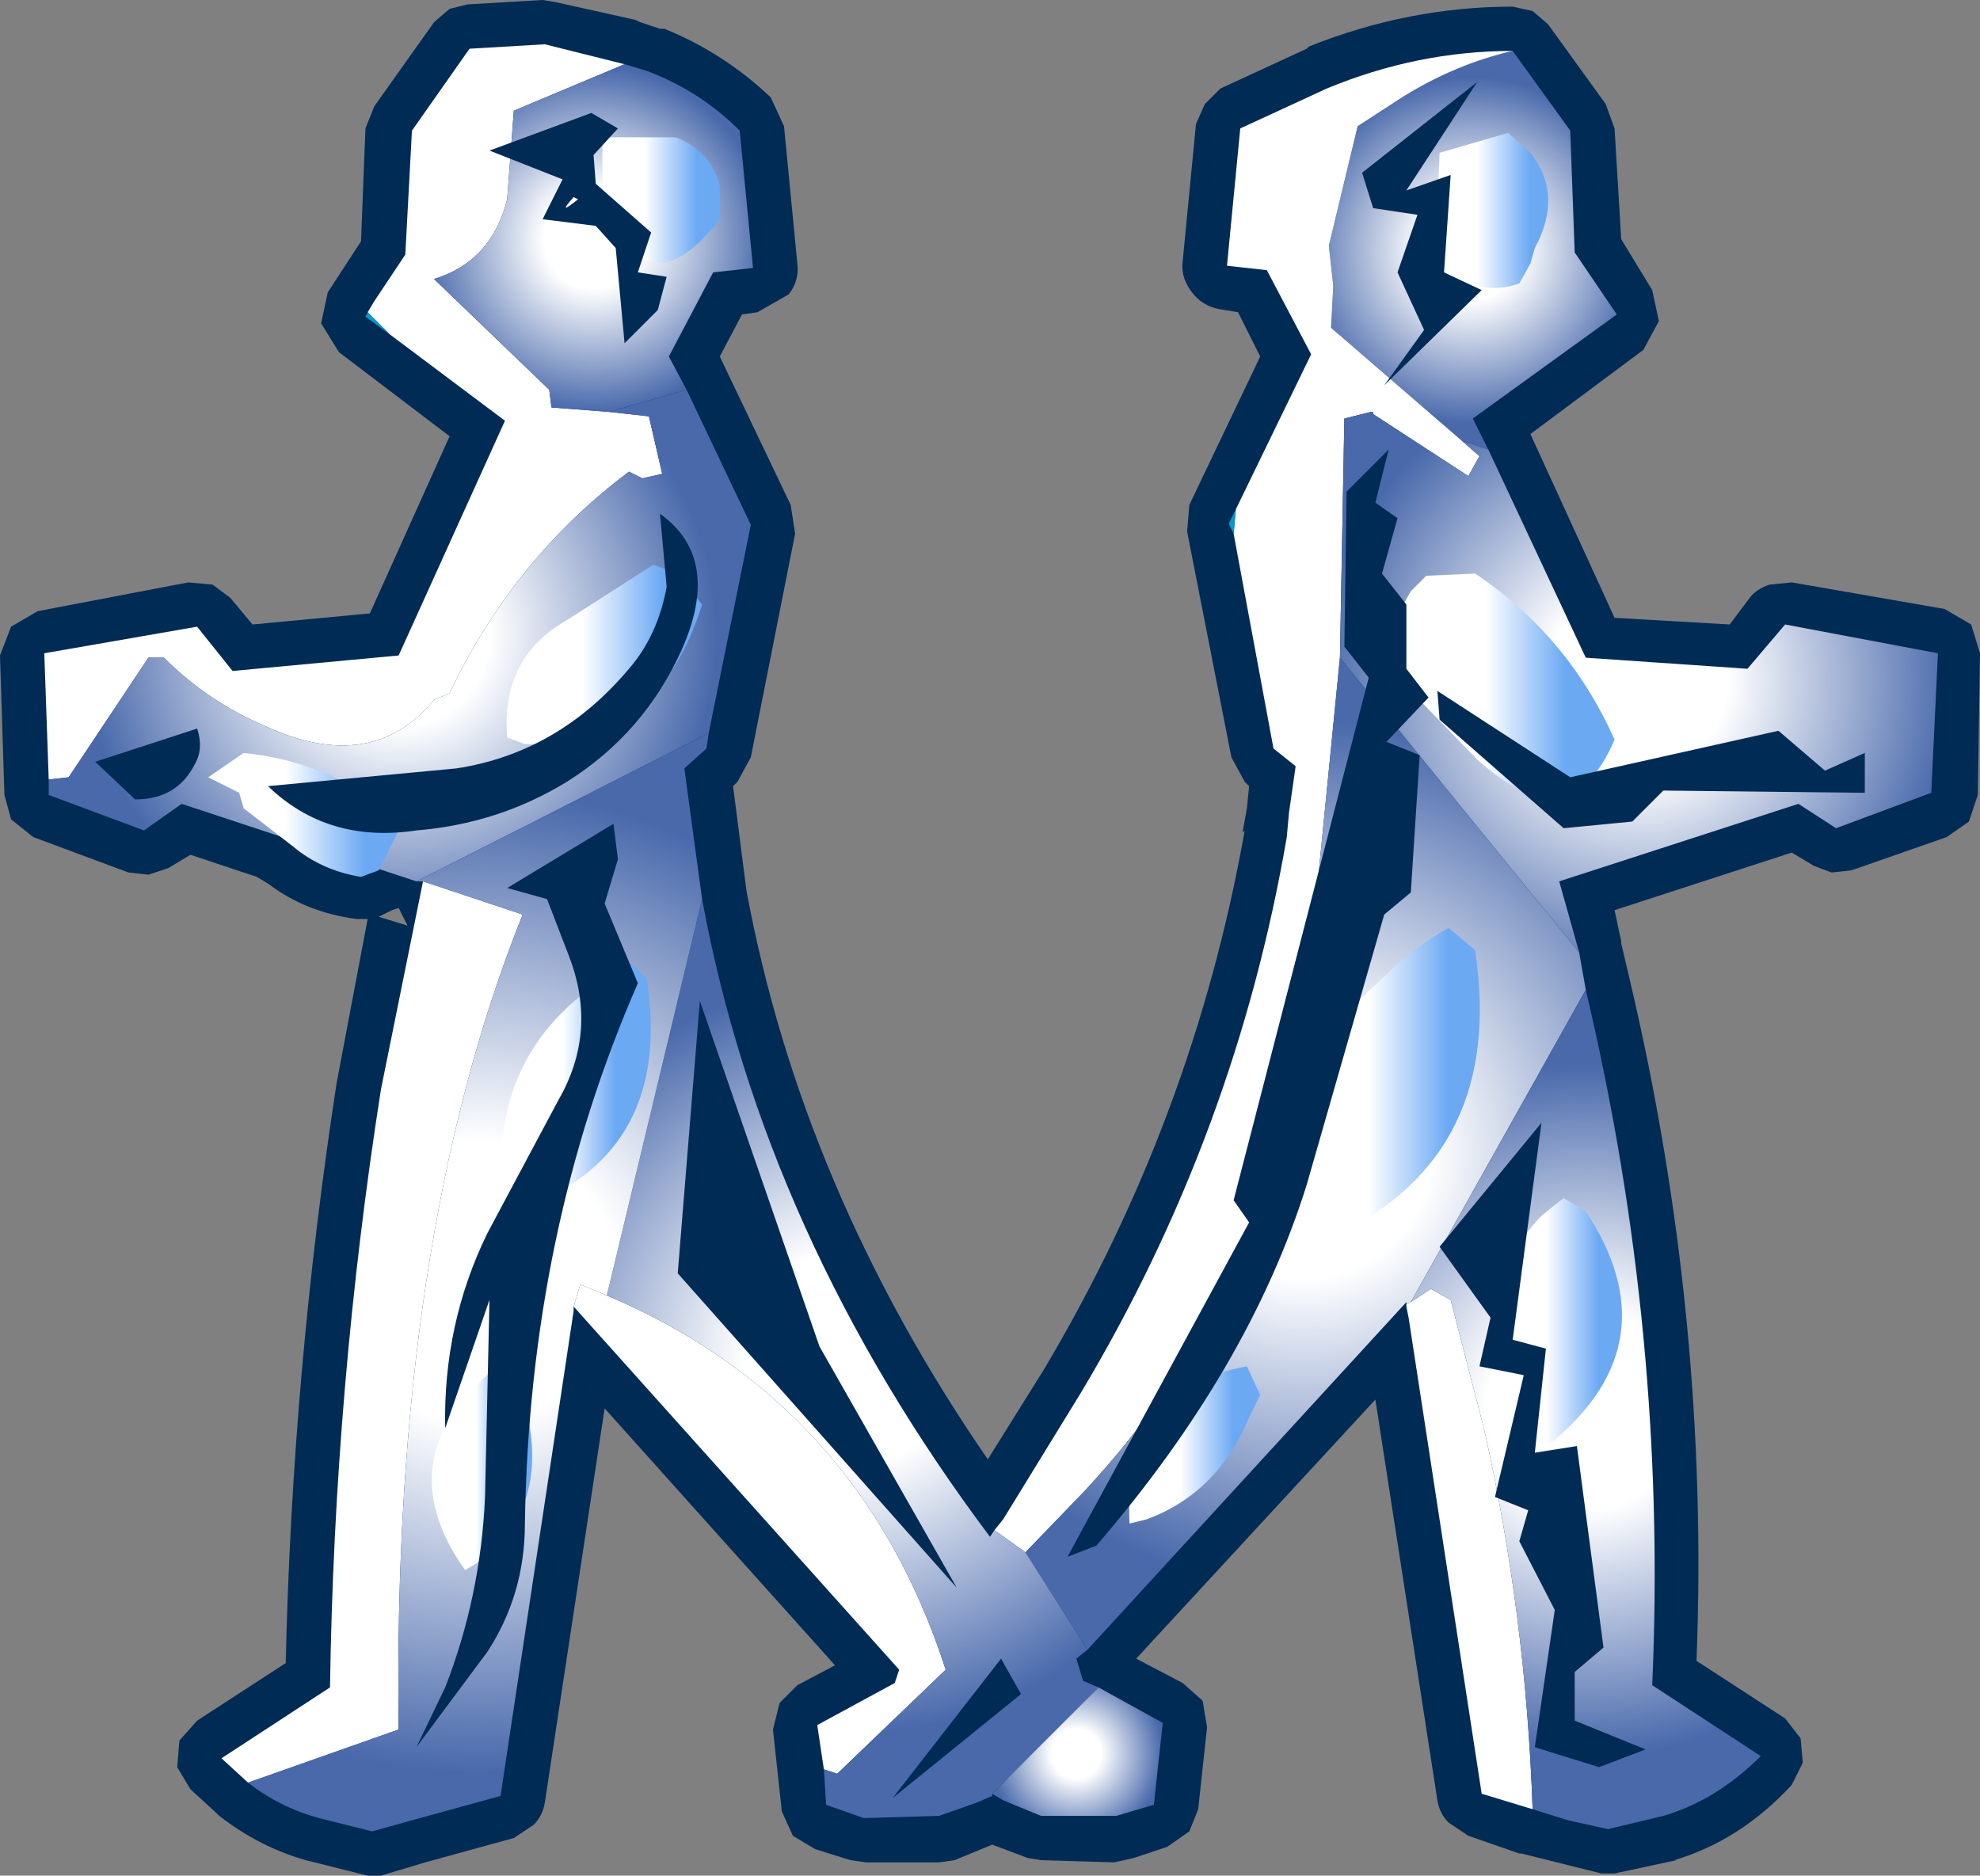 <svg xmlns="http://www.w3.org/2000/svg" xmlns:xlink="http://www.w3.org/1999/xlink" height="42.35" width="44.7"><rect width="100%" height="100%" fill="#808080" stroke="none"/><g transform="translate(22.35 41.35)"><use height="42.35" transform="translate(-22.35 -41.35)" width="44.7" xlink:href="#shape0"/><use height="40.35" transform="translate(-21.35 -40.35)" width="42.75" xlink:href="#sprite0"/></g><defs id="defs154"><linearGradient gradientTransform="matrix(.002 0 0 .002 11.4 -41.6)" gradientUnits="userSpaceOnUse" id="gradient9" spreadMethod="pad" x1="-819.2" x2="819.2"><stop offset=".408" stop-color="#fff" id="stop104"/><stop offset=".773" stop-color="#6ba9f3" id="stop106"/></linearGradient><linearGradient gradientTransform="matrix(.003 0 0 .003 11.75 -30.8)" gradientUnits="userSpaceOnUse" id="gradient10" spreadMethod="pad" x1="-819.2" x2="819.2"><stop offset=".408" stop-color="#fff" id="stop109"/><stop offset=".773" stop-color="#6ba9f3" id="stop111"/></linearGradient><linearGradient gradientTransform="matrix(.003 0 0 .004 9.1 -21.85)" gradientUnits="userSpaceOnUse" id="gradient11" spreadMethod="pad" x1="-819.2" x2="819.2"><stop offset=".408" stop-color="#fff" id="stop114"/><stop offset=".773" stop-color="#6ba9f3" id="stop116"/></linearGradient><linearGradient gradientTransform="matrix(.002 0 0 .003 12.95 -16.45)" gradientUnits="userSpaceOnUse" id="gradient12" spreadMethod="pad" x1="-819.2" x2="819.2"><stop offset=".408" stop-color="#fff" id="stop119"/><stop offset=".773" stop-color="#6ba9f3" id="stop121"/></linearGradient><linearGradient gradientTransform="matrix(.002 0 0 .002 4.7 -13.7)" gradientUnits="userSpaceOnUse" id="gradient13" spreadMethod="pad" x1="-819.2" x2="819.2"><stop offset=".408" stop-color="#fff" id="stop124"/><stop offset=".773" stop-color="#6ba9f3" id="stop126"/></linearGradient><linearGradient gradientTransform="translate(-7.4 -41.8) scale(.002)" gradientUnits="userSpaceOnUse" id="gradient14" spreadMethod="pad" x1="-819.2" x2="819.2"><stop offset=".408" stop-color="#fff" id="stop129"/><stop offset=".773" stop-color="#6ba9f3" id="stop131"/></linearGradient><linearGradient gradientTransform="matrix(.003 0 0 .003 -8.65 -31.55)" gradientUnits="userSpaceOnUse" id="gradient15" spreadMethod="pad" x1="-819.2" x2="819.2"><stop offset=".408" stop-color="#fff" id="stop134"/><stop offset=".773" stop-color="#6ba9f3" id="stop136"/></linearGradient><linearGradient gradientTransform="matrix(.002 0 0 .003 -9.25 -21.8)" gradientUnits="userSpaceOnUse" id="gradient16" spreadMethod="pad" x1="-819.2" x2="819.2"><stop offset=".408" stop-color="#fff" id="stop139"/><stop offset=".773" stop-color="#6ba9f3" id="stop141"/></linearGradient><linearGradient gradientTransform="matrix(.003 0 0 .002 -15.35 -27.95)" gradientUnits="userSpaceOnUse" id="gradient17" spreadMethod="pad" x1="-819.2" x2="819.2"><stop offset=".408" stop-color="#fff" id="stop144"/><stop offset=".773" stop-color="#6ba9f3" id="stop146"/></linearGradient><linearGradient gradientTransform="matrix(.001 0 0 .003 -11.35 -13.25)" gradientUnits="userSpaceOnUse" id="gradient18" spreadMethod="pad" x1="-819.2" x2="819.2"><stop offset=".408" stop-color="#fff" id="stop149"/><stop offset=".773" stop-color="#6ba9f3" id="stop151"/></linearGradient><radialGradient cx="0" cy="0" gradientTransform="translate(10.95 -40.65) scale(.006)" gradientUnits="userSpaceOnUse" id="gradient0" r="819.2" spreadMethod="pad"><stop offset=".227" stop-color="#fff" id="stop59"/><stop offset=".796" stop-color="#4969ab" id="stop61"/></radialGradient><radialGradient cx="0" cy="0" gradientTransform="translate(14.7 -30.9) scale(.011)" gradientUnits="userSpaceOnUse" id="gradient1" r="819.2" spreadMethod="pad"><stop offset=".227" stop-color="#fff" id="stop64"/><stop offset=".796" stop-color="#4969ab" id="stop66"/></radialGradient><radialGradient cx="0" cy="0" gradientTransform="translate(7.25 -20.25) scale(.015)" gradientUnits="userSpaceOnUse" id="gradient2" r="819.2" spreadMethod="pad"><stop offset=".227" stop-color="#fff" id="stop69"/><stop offset=".796" stop-color="#4969ab" id="stop71"/></radialGradient><radialGradient cx="0" cy="0" gradientTransform="translate(13.55 -14.45) scale(.012)" gradientUnits="userSpaceOnUse" id="gradient3" r="819.2" spreadMethod="pad"><stop offset=".227" stop-color="#fff" id="stop74"/><stop offset=".796" stop-color="#4969ab" id="stop76"/></radialGradient><radialGradient cx="0" cy="0" gradientTransform="translate(-3 -15.65) scale(.013)" gradientUnits="userSpaceOnUse" id="gradient4" r="819.2" spreadMethod="pad"><stop offset=".227" stop-color="#fff" id="stop79"/><stop offset=".796" stop-color="#4969ab" id="stop81"/></radialGradient><radialGradient cx="0" cy="0" gradientTransform="translate(2.05 -6.7) scale(.003)" gradientUnits="userSpaceOnUse" id="gradient5" r="819.2" spreadMethod="pad"><stop offset=".227" stop-color="#fff" id="stop84"/><stop offset=".796" stop-color="#4969ab" id="stop86"/></radialGradient><radialGradient cx="0" cy="0" gradientTransform="translate(-8.85 -40.9) scale(.006)" gradientUnits="userSpaceOnUse" id="gradient6" r="819.2" spreadMethod="pad"><stop offset=".227" stop-color="#fff" id="stop89"/><stop offset=".796" stop-color="#4969ab" id="stop91"/></radialGradient><radialGradient cx="0" cy="0" gradientTransform="translate(-13.25 -31.95) scale(.011)" gradientUnits="userSpaceOnUse" id="gradient7" r="819.2" spreadMethod="pad"><stop offset=".227" stop-color="#fff" id="stop94"/><stop offset=".796" stop-color="#4969ab" id="stop96"/></radialGradient><radialGradient cx="0" cy="0" gradientTransform="translate(-11.45 -17.35) scale(.017)" gradientUnits="userSpaceOnUse" id="gradient8" r="819.2" spreadMethod="pad"><stop offset=".227" stop-color="#fff" id="stop99"/><stop offset=".796" stop-color="#4969ab" id="stop101"/></radialGradient><g id="shape0" transform="translate(22.35 41.35)"><path d="M22.15-27.25l.2.65-.05 3.2-.2.6-.5.35-2.15.75-.45.05-.4-.15-.5-.3-4 1.3.15.7v.05l.2.85q1.8 7.65 1.5 15.35l2 1.3.35.45.05.55-.25.5Q16.95.2 15.45.65h.05l-1.4.3h-.3l-1-.25-.8-.2h-.05L10.8.1l-.45-.3q-.2-.2-.25-.5L8.7-9.75 3.3-3.9l1.05.55.45.4.1.6L4.7-.5l-.2.5-.5.35-.75.25-.45.1L1.15.65.85.6.05.3-.8.65l-.35.05H-2.8l-.35-.05-.8-.25-.5-.3-.25-.55-.2-1.85.15-.6.4-.4.85-.45-5.2-5.8-1.35 8.9q-.05.3-.25.5l-.45.3-2 .55-1 .3h-.3l-1.4-.35q-1.05-.3-1.95-1l-.05-.05-.6-.55-.3-.5.05-.6.4-.45 2-1.3q.15-6.6 1.15-13.1l.7-3.7h-.25q-1.15-.15-2-.8l-.25-.15-1.5-.5-.5.3-.45.15-.45-.05-2.15-.8-.5-.4-.15-.55-.1-3.15.25-.65.6-.35 3.4-.65.55.05.4.3.5.6 2.65-.25 1.8-4-2.5-1.9-.4-.65.15-.7.75-1.15.1-2.55.2-.5 1.35-1.9.35-.3.4-.1 1.7-.1.3.05 1.8.4.1.05.45.15h.1q1.35.55 2.4 1.55l.3.65.3 3.1q.05.4-.2.7l-.7.4-.35.05-.5.95 1.6 3.35.1.65-1 5.05-.3.55-.1.1.3 2.35Q-4.25-14.5-.05-8.4l1.25-2q3.4-5.7 4.55-12.2l-.05.05.1-.55.05-.5-.1-.1-.3-.55-1-5.1.05-.6 1.6-3.35-.5-1-.3-.05q-.45-.05-.7-.35-.3-.35-.25-.75l.3-3.1.2-.45.35-.35 1.95-.9.05-.05q2.25-.9 4.6-.9l.45.1.35.3 1.3 1.8.2.55.15 2.5.7 1.15.15.7-.35.65-2.55 1.9 1.9 4.15 2.6.15.45-.6q.15-.2.45-.3l.5-.05 3.45.6.6.35m-35.95 6.6l.65.2-.2-.4-.15.05-.3.15" id="path8" fill="#002b55" fill-rule="evenodd" stroke="none"/></g><g id="sprite0" transform="translate(21.25 45.3)"><use height="40.35" transform="translate(-21.25 -45.3)" width="42.75" xlink:href="#shape1" id="use11" x="0" y="0"/></g><g id="shape1" transform="translate(21.25 45.3)" fill-rule="evenodd" stroke="none"><path d="M10.75-36.35L7.8-38.9l.05-.95-.1-.9.65-2.7 1-.65q1.2-.75 2.5-1.05l1.3 1.8.1 2.75.95 1.4L11-36.85l.35.7-.6-.2" id="path14" fill="url(#gradient0)"/><path d="M11.9-45.15q-1.3.3-2.5 1.05l-1 .65-.65 2.7.1.9-.05.95 2.95 2.55.4.35-.25.45-2.15-1.4V-37H8.7l-.6.15-.1 5.4-.85 8.6q-.9 5.9-4.9 10.2L.9-11.25l-.7-.5.2-.25 1.75-2.85Q5.65-20.7 6.8-27.4l.05-.55L7-29l-.5-.4-.9-4.85.05-.55 1.7-3.5-1-1.9-.9-.1.3-3.1 1.95-.9q2.05-.85 4.2-.85m.45 39.7L11.2-5.8 9.55-16.55l-.05-.25v-.05l.1-.05.45-.3.45.25.75 2.9q.95 4.2 1.1 8.6m-16-.9l-.15-1 1.75-.95.1-.3-7.35-8.2.15-.5.6.25q5.7 2.4 7.65 8.45l-2.45 2.35-.3-.1m-13 .3l-.6-.55 2.45-1.6q.1-6.8 1.15-13.5l.95-4.7 2.25.75q-2.95 7.35-2.8 18.4l-3.4 1.2m-4.5-22.65l-.1-2.85 3.45-.6.8 1 3.75-.35 2.4-5.3-2.6-1.95-.5-.5.15-.25.7-1.05.15-2.8 1.3-1.85 1.7-.1 1.8.45-2.5 1.05-.15 2q-.35 1.4-1.65 1.8l2.6 2.5.05.4 1.3.1.9.1.3 1.3-.45.1-.3-.15q-2.6 1.95-4.05 5l-.35.15q-1.4 1.7-3.8.6-1.3-.55-2.3-1.55h-.35l-1.8 2.7-.45.05" id="path16" fill="#fff"/><path d="M10.75-36.35l.6.2 2.2 4.7 3.65.25.85-1 3.45.65-.15 3.15-2.15.8-.85-.55-5.4 1.75.45 1.6L8-31.45l.1-5.4.6-.15.05.05 2.15 1.4.25-.45-.4-.35" id="path18" fill="url(#gradient1)"/><path d="M5.65-34.8l-.05.55-.1-.2v-.05l.15-.3M8.7-37h.05v.05L8.7-37m.85 20.45l-.05-.25.05.25m-23-22.2l-.55-.4.2-.35-.15.25.5.5" id="path20" fill="#09c"/><path d="M.9-11.25l1.35-1.4q4-4.3 4.9-10.2l.85-8.6 5.4 6.65.15.85L9.6-16.9l-.1.05v.05-.1L2.3-9.05l-1.4-2.2" id="path22" fill="url(#gradient2)"/><path d="M13.55-23.95q1.85 7.8 1.5 15.7l2.45 1.6q-1 1-2.2 1.35l-1.25.3-.9-.2-.8-.25q-.15-4.4-1.1-8.6l-.75-2.9-.45-.25-.45.3 3.95-7.05" id="path24" fill="url(#gradient3)"/><path d="M.2-11.75l.7.5 1.4 2.2-.25.2.15.5.35.15-2.4 2.4v.05l-.35.15-.85.3-1.7.05-.85-.3-.05-.8.3.1L-.9-8.6q-1.95-6.05-7.65-8.45L-6.4-26Q-5-18.4.1-11.6l.1-.15" id="path26" fill="url(#gradient4)"/><path d="M2.55-8.2L4-7.4l-.2 1.85-.85.25h-1.7L.4-5.65.15-5.8l2.4-2.4" id="path28" fill="url(#gradient5)"/><path d="M-8.15-44.85l.5.15q1.2.45 2.1 1.35l.3 3.1-.9.1-1 1.9.4.75-1.75.5-1.3-.1-.05-.4-2.6-2.5q1.3-.4 1.65-1.8l.15-2 2.5-1.05" id="path30" fill="url(#gradient6)"/><path d="M-12.85-26.4l-5.3-1.75-.85.6-2.15-.8v-.35l.45-.05 1.8-2.7h.35q1 1 2.3 1.55 2.4 1.1 3.8-.6l.35-.15q1.45-3.05 4.05-5l.3.15.45-.1-.3-1.3-.9-.1 1.75-.5 1.45 3.05-.95 4.7-6.6 3.35" id="path32" fill="url(#gradient7)"/><path d="M-9.3-16.8v.1l-1.65 10.95-2 .55-.9.25-1.2-.3q-.9-.25-1.6-.8l3.4-1.2q-.15-11.05 2.8-18.4l-2.25-.75h-.15l6.6-3.35-.05.35-.5.45.4 2.95-2.15 8.95-.6-.25-.15.5" id="path34" fill="url(#gradient8)"/><path d="M11.8-43.3l.5.45q.75.95.1 2.15l-.1.35-.25.45q-.55.2-1.1 0-.5-.15-.8-.5l.1-2.45 1.55-.45" id="path36" fill="url(#gradient9)"/><path d="M11.05-33.35q2.1 1.4 3.15 3.75-1 2.35-3.1.45L9.5-30.8l-.1-1.8.2-.35.35-.35 1.1-.05" id="path38" fill="url(#gradient10)"/><path d="M10.45-25.35l.6.5q.7 4.6-3.15 6.45l-.35.05Q6-21.6 9-24.25q.65-.65 1.45-1.1" id="path40" fill="url(#gradient11)"/><path d="M13.05-19.25l.5.3q1.95 2.95-.75 5.2l-.3.1-.45-.65q-1.3-2.65.5-4.55l.5-.4" id="path42" fill="url(#gradient12)"/><path d="M5.95-14.3q-.7 1.7-2.3 2.3l-.4.1q-.15-3.05 2.65-3.55l.3.65-.25.5" id="path44" fill="url(#gradient13)"/><path d="M-8.65-43.2H-7q.8.3 1 1.1v.75q-1.8 2.3-2.65-.75v-1.1" id="path46" fill="url(#gradient14)"/><path d="M-6.85-33.2l.45.55q-1 3.2-4 3.15l-.4-.15q-.15-1.8 1.35-2.65l1.95-1.25.4.15.25.2" id="path48" fill="url(#gradient15)"/><path d="M-7.65-24.2q.6 3.85-2.7 5.15l-.55-.1q-.4-3.7 2.9-5.4l.35.35" id="path50" fill="url(#gradient16)"/><path d="M-14.1-26.5q-.9-.15-1.55-.7l-1.1-.85-.1-.35-.7-.35.8-.55q2 .2 3.6 1.55l-.55 1.1-.4.15" id="path52" fill="url(#gradient17)"/><path d="M-11.5-11l-.25.15q-1.85-2.6.85-4.7l.6 1.4q.35 2.05-1.2 3.15" id="path54" fill="url(#gradient18)"/><path d="M-.65-10.45l-6.3-7.1.5-6.15 2.7 7.8 3.1 5.45m-18.55-17.8l-.9-.85 2.3-.75q.15.45-.05.8-.4.8-1.35.8m10.8.55l.1.8-.3 1 .75 1.8q-2.45 5.6-2.55 12.2 0 1.6-.85 2.9l-1.6 2.15.65-1.35q.8-2.05.9-4.3l.1-4.45-1 2.9q-.05-2.35.95-4.4l1.6-3q.9-1.55.25-3.25l-.5-1.3-.9-.25 2.4-1.45m1.2-5.35l-.15-1.65q1.4 1 .5 3.05-.85 1.9-2.6 3-1.55.95-3.4 1.1-2 .3-3.35-1l4.25-.4q2.3-.35 3.9-2.25.65-.75.85-1.85m-2.1-8.8q-.4.45.1.05l-.1-.05m.4-1.9l.6.35-.55.6.05.65 1.25 1.1-.3.9.65.1-.2.75-.75.75-.2-2.15-.45-.5-1.2-.15.45-.9-1.65-.65 2.3-.85M.35-8.85l.45.8-2.9 2.35L.35-8.85m10.8-6.6l.25-1.1-1.15-1.6 2.3-2.8-.65 4.9.75.2-.25 2.35.95-.15.6 4.55-.65.55v1.1l1.6.65-1.05.4-1.45-.45.45-3.1-.8-1.55.2-.7-.75-.3.65-2.75-1-.2M8.1-31.7l.05-3.5.95-.95-.3 1.2.5.35-.35 1.25.55.7v1.45l.5.65-.95 1 .75.3-.2 3.1-.6.5-1.75 6.1Q5.95-15.4 2.5-11.4l-.65.25 4.1-7.55-.35-.5L8.65-31l-.55-.7m11.75 2.4v.9l-4.55-.05-.7.7-1.55.15-2.8-2.45-.05-.65 3 1.95 4.7-1.05 1.05.9.9-.4M11.1-44.45L9.5-42l1-.35-.15 2.2.85.4L9-37.6l.9-1.25-.6-1.3.45-1.3-1-.15-.25-.8 2.6-2.05" id="path56" fill="#002b55"/></g></defs></svg>
